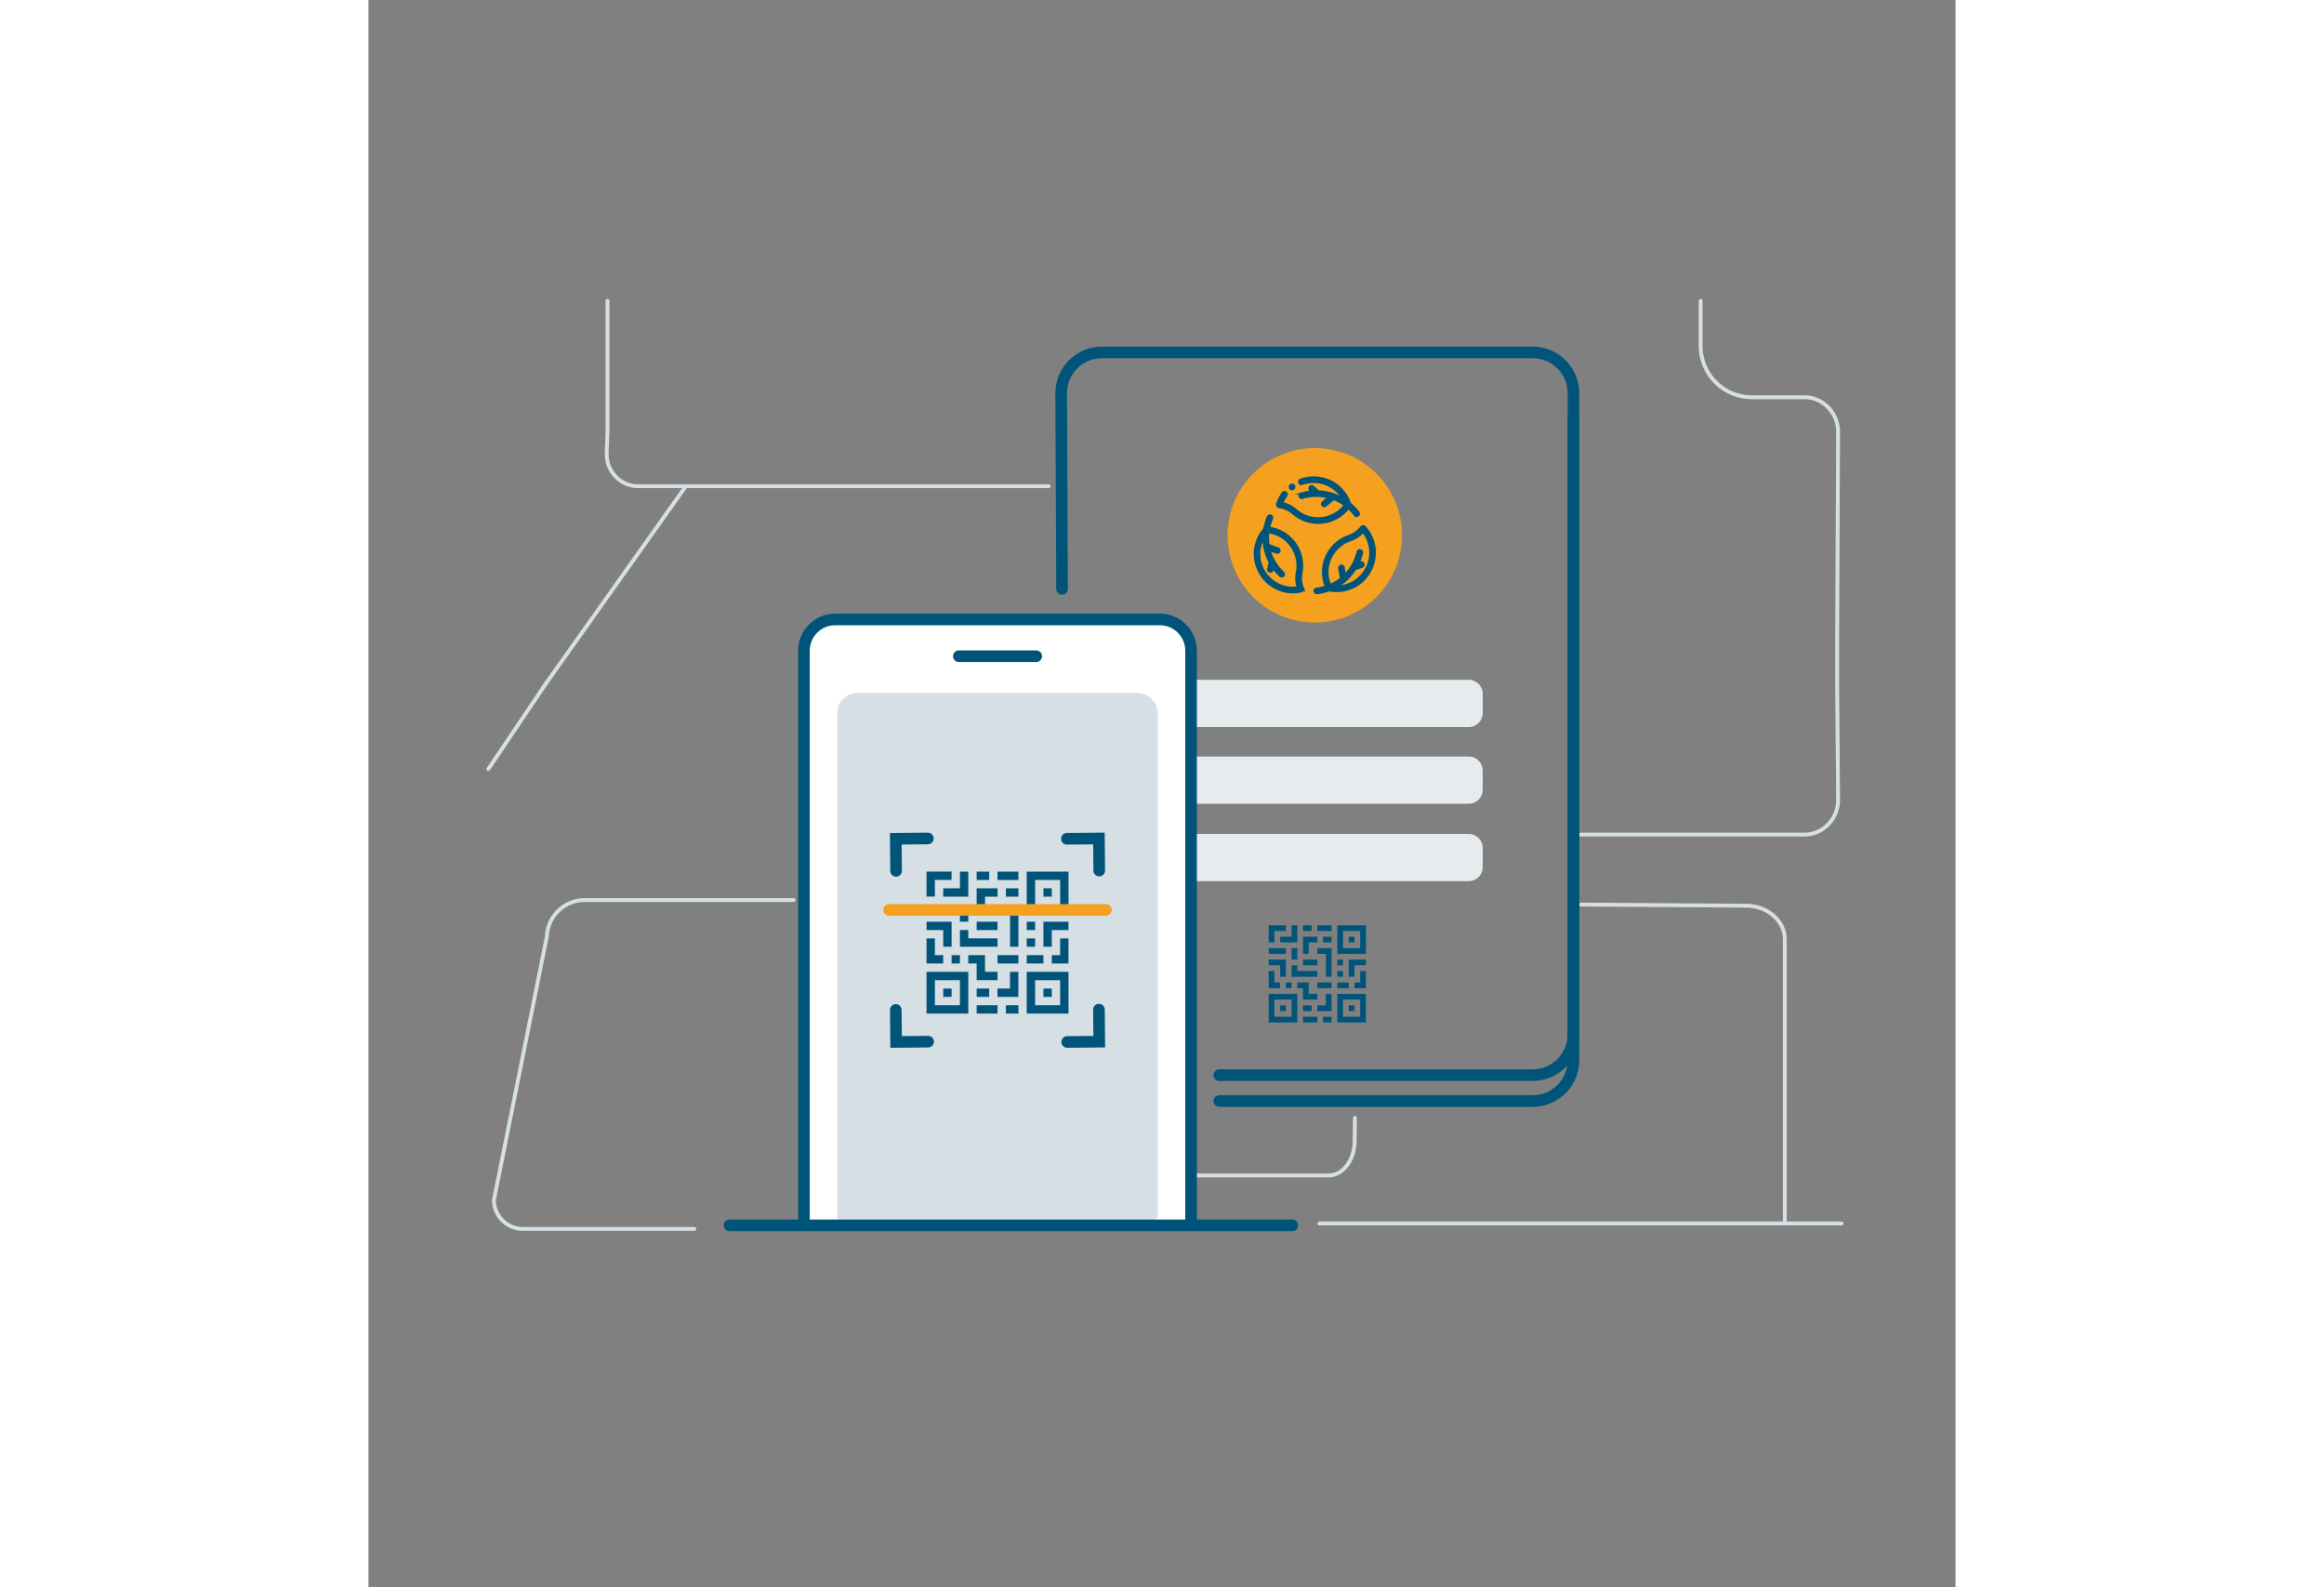 <svg width="410" height="280" viewBox="0 -65 410 410" fill="none" xmlns="http://www.w3.org/2000/svg"><rect x="0" y="-65" width="410" height="410" fill="#808080" stroke="none"/><path d="M313.239 150.57h57.82c4.82-.05 8.62-4.16 8.59-8.98l-.24-30.15v-10.07l.24-54.78c.02-4.82-3.77-8.93-8.59-8.98h-13.67c-7.31 0-13.24-5.93-13.24-13.24V12.71M365.89 250.5v-72.97c-.06-4.82-4.67-8.62-10.09-8.59l-42.55-.29M84.18 252.42H39.89c-4.13 0-7.47-3.34-7.47-7.47l13.67-68.04a9.818 9.818 0 0 1 9.81-9.43h53.92m59.789 71.13h78.55c3.71-.05 6.63-4.16 6.61-8.98l.07-5.87" stroke="#D5DFE4" stroke-miterlimit="10" stroke-linecap="round"/><path d="M311.29 43.27v165.59c0 5.83-4.72 10.55-10.55 10.55h-80.95" stroke="#005479" stroke-width="3" stroke-miterlimit="10" stroke-linecap="round"/><path d="m179.18 87.12-.23-50.55c0-5.83 4.72-10.55 10.55-10.55h111.24c5.83 0 10.55 4.72 10.55 10.55v165.59c0 5.83-4.72 10.55-10.55 10.55h-80.95" stroke="#005479" stroke-width="3" stroke-miterlimit="10" stroke-linecap="round"/><path d="M284.23 142.61H206c-2 0-3.62-1.62-3.62-3.62v-4.96c0-2 1.62-3.62 3.62-3.62h78.23c2 0 3.62 1.62 3.62 3.62v4.96c0 2-1.62 3.62-3.62 3.62Zm0 20H206c-2 0-3.62-1.62-3.62-3.62v-4.96c0-2 1.62-3.62 3.62-3.62h78.23c2 0 3.62 1.62 3.62 3.62v4.96c0 2-1.62 3.62-3.62 3.62Zm0-39.82H206c-2 0-3.62-1.62-3.62-3.62v-4.96c0-2 1.62-3.62 3.62-3.62h78.23c2 0 3.62 1.62 3.62 3.62v4.96c0 2-1.62 3.62-3.62 3.62Z" fill="#E6EBEE"/><path d="M244.469 95.8c12.443 0 22.53-10.087 22.53-22.53 0-12.443-10.087-22.53-22.53-22.53-12.443 0-22.53 10.087-22.53 22.53 0 12.443 10.087 22.53 22.53 22.53Z" fill="#F5A11F"/><path d="M112.5 250.5V103.08c0-4.46 3.62-8.08 8.08-8.08h83.85c4.46 0 8.08 3.62 8.08 8.08V250.5" fill="#fff"/><path d="M112.5 250.5V103.08c0-4.46 3.62-8.08 8.08-8.08h83.85c4.46 0 8.08 3.62 8.08 8.08V250.5" stroke="#005479" stroke-width="3" stroke-miterlimit="10" stroke-linecap="round"/><path d="M203.39 249.5h-81.77V119.27a4.77 4.77 0 0 1 4.77-4.77h72.22a4.77 4.77 0 0 1 4.77 4.77V249.5h.01Z" fill="#D5DFE4" stroke="#D5DFE4" stroke-miterlimit="10" stroke-linecap="round"/><path d="M170.06 160.14v10.79h10.79v-10.79h-10.79Zm8.63 8.62h-6.47v-6.47h6.47v6.47Z" fill="#005479"/><path d="M174.37 164.45h2.16v2.16h-2.16v-2.16Zm-4.31 32.36h10.79v-10.79h-10.79v10.79Zm2.16-8.63h6.47v6.47h-6.47v-6.47Z" fill="#005479"/><path d="M174.37 190.34h2.16v2.16h-2.16v-2.16Zm-30.2 6.47h10.79v-10.79h-10.79v10.79Zm2.16-8.63h6.47v6.47h-6.47v-6.47Z" fill="#005479"/><path d="M148.49 190.34h2.16v2.16h-2.16v-2.16Zm8.63 4.31h5.39v2.16h-5.39v-2.16Zm0-4.31h3.24v2.16h-3.24v-2.16Zm-6.48-8.63h2.16v2.16h-2.16v-2.16Zm-2.15 0h-2.16v-4.31h-2.16v6.47h4.31v-2.16h.01Zm30.2 0h-2.16v2.16h4.31v-6.47h-2.16v4.31h.01Zm-8.63 0h4.31v2.16h-4.31v-2.16Zm-7.55 0h5.39v2.16h-5.39v-2.16Zm2.16 12.94h3.24v2.16h-3.24v-2.16Zm1.07-4.31h-3.24v2.16h5.39v-6.47h-2.16v4.31h.01Zm-8.62-2.16h5.39v-2.16h-3.24v-4.31h-4.31v2.16h2.16v4.31Zm7.55-23.73h3.24v2.16h-3.24v-2.16Zm5.39 8.63h2.16v2.16h-2.16v-2.16Zm0 4.31h2.16v2.16h-2.16v-2.16Z" fill="#005479"/><path d="M174.37 179.55h2.16v-4.31h4.31v-2.16h-6.47v6.47Zm-11.86-8.63h3.24v8.63h2.16v-10.79h-5.39v2.16h-.01Zm-9.71 8.63h9.71v-2.16h-7.55v-2.16h-2.16v4.32Zm-4.31 0h2.16v-6.47h-6.47v2.16h4.31v4.31Zm4.31-10.79h2.16v4.31h-2.16v-4.31Zm4.32 4.32h5.39v2.16h-5.39v-2.16Zm2.15-6.47h3.24v-2.16h-5.39v6.47h2.16v-4.31h-.01Zm3.24-6.47h5.39v2.16h-5.39v-2.16Zm-16.18 2.15h4.31v-2.16h-6.47v6.47h2.16v-4.31Zm10.79-2.15h3.24v2.16h-3.24v-2.16Zm-8.63 6.47h6.47v-6.47h-2.16v4.31h-4.31v2.16Zm-4.32 2.15h6.47v2.16h-6.47v-2.16Z" fill="#005479"/><path d="m144.589 204.06-8.28.08-.08-8.28m52.481-.08.08 8.28-8.28.08m-.08-52.48 8.28-.08.08 8.28m-52.481.08-.08-8.28 8.28-.08M93.27 251.5h145.39" stroke="#005479" stroke-width="3" stroke-miterlimit="10" stroke-linecap="round"/><path d="M235.24 66.01c1.35.19 2.59.75 3.59 1.62a9.968 9.968 0 0 0 6.11 2.44c.14.01.28.01.41.01 2.14 0 4.25-.7 5.96-2 .7-.53 1.31-1.13 1.84-1.81.6.54 1.16 1.15 1.64 1.8.12.16.3.24.49.24a.606.606 0 0 0 .48-.97c-.64-.85-1.38-1.63-2.19-2.31-.33-.98-.82-1.91-1.45-2.76a9.726 9.726 0 0 0-5.17-3.58c-2.02-.58-4.21-.51-6.18.21a.608.608 0 0 0 .42 1.14c1.72-.63 3.65-.7 5.42-.18 1.83.53 3.4 1.61 4.53 3.14.16.21.31.43.45.66-.17-.1-.35-.19-.52-.28-1.76-.9-3.66-1.4-5.64-1.48l-1.38-1.22a.614.614 0 0 0-.86.05c-.22.25-.2.63.05.86l.4.35c-.92.08-1.83.26-2.71.53a.607.607 0 0 0 .36 1.16 12.5 12.5 0 0 1 3.6-.53c1.07 0 2.11.13 3.11.39l-1.46 1.2c-.26.21-.3.59-.08.85.12.15.29.22.47.22.14 0 .27-.05.38-.14l2.06-1.69c.39.15.77.32 1.14.51.59.3 1.16.66 1.69 1.05a8.34 8.34 0 0 1-1.64 1.61 8.665 8.665 0 0 1-5.6 1.74 8.669 8.669 0 0 1-5.36-2.14 8.117 8.117 0 0 0-3.49-1.78c.27-.66.61-1.29 1.03-1.87a.608.608 0 1 0-.98-.72c-.63.87-1.12 1.83-1.44 2.87-.05.17-.03.35.07.51.12.18.27.28.45.3Zm5.8 17.02c.44-2.2.1-4.51-.94-6.51a9.933 9.933 0 0 0-4.91-4.53c-.8-.34-1.64-.57-2.49-.69.17-.79.41-1.57.74-2.32a.613.613 0 0 0-.32-.8.613.613 0 0 0-.8.32c-.42.98-.72 2.01-.9 3.05a9.65 9.65 0 0 0-1.66 2.64 9.835 9.835 0 0 0-.1 7.57 9.91 9.91 0 0 0 5.33 5.46c1.23.53 2.53.79 3.85.79.72 0 1.45-.08 2.17-.24.17-.04.32-.15.4-.31.08-.16.09-.34.03-.51a6.873 6.873 0 0 1-.4-3.92Zm-5.58 3.07a8.69 8.69 0 0 1-4.68-4.79 8.635 8.635 0 0 1 .43-7.36c0 .2.01.4.01.6.1 1.98.62 3.87 1.54 5.62l-.36 1.8a.598.598 0 0 0 .59.72.6.6 0 0 0 .59-.49l.11-.52c.53.76 1.14 1.45 1.82 2.08a.608.608 0 0 0 .85-.03c.23-.24.22-.63-.03-.86a12.55 12.55 0 0 1-2.27-2.85c-.53-.92-.94-1.89-1.22-2.89l1.76.66a.605.605 0 0 0 .43-1.13l-2.49-.94a12.7 12.7 0 0 1-.13-1.24c-.03-.66-.01-1.33.06-1.99a8.722 8.722 0 0 1 6.52 4.58c.92 1.75 1.21 3.78.83 5.71a7.99 7.99 0 0 0 .21 3.91c-1.53.24-3.11.04-4.57-.59Zm24.469-9.53a9.79 9.79 0 0 0-2.53-5.49.634.634 0 0 0-.47-.2c-.18.01-.34.09-.45.23a6.892 6.892 0 0 1-3.2 2.3 9.964 9.964 0 0 0-5.17 4.07 9.897 9.897 0 0 0-1.47 6.52c.11.87.32 1.71.65 2.51-.77.25-1.57.43-2.38.52-.33.04-.57.34-.53.67.04.31.3.54.6.54h.07c1.06-.12 2.1-.38 3.1-.74.64.13 1.28.19 1.94.19.39 0 .78-.02 1.18-.07a9.812 9.812 0 0 0 6.6-3.7c1.64-2.1 2.38-4.71 2.06-7.35Zm-3.02 6.59a8.584 8.584 0 0 1-5.79 3.25c-.27.03-.53.05-.79.06.17-.1.34-.2.51-.31 1.67-1.08 3.04-2.47 4.1-4.15l1.74-.59c.32-.11.49-.45.38-.77a.603.603 0 0 0-.77-.38l-.5.17c.39-.84.69-1.71.9-2.61a.608.608 0 0 0-.45-.73.608.608 0 0 0-.73.45 12.36 12.36 0 0 1-1.34 3.39c-.53.92-1.17 1.76-1.9 2.5l-.31-1.86a.611.611 0 0 0-.7-.5c-.33.05-.55.37-.5.7l.43 2.63c-.32.26-.66.5-1.01.73-.56.36-1.15.67-1.76.94a8.662 8.662 0 0 1 .71-7.94 8.698 8.698 0 0 1 4.53-3.57 7.93 7.93 0 0 0 3.28-2.14 8.523 8.523 0 0 1 1.78 4.29c.28 2.32-.36 4.61-1.81 6.44Z" fill="#005479" stroke="#005479" stroke-width=".5" stroke-miterlimit="10"/><path d="M238.599 61.39a.61.61 0 1 0 0-1.22.61.61 0 0 0 0 1.22Z" fill="#005479" stroke="#005479" stroke-width=".5" stroke-miterlimit="10"/><path d="M250.29 174v7.39h7.39V174h-7.39Zm5.91 5.91h-4.43v-4.43h4.43v4.43Z" fill="#005479"/><path d="M253.239 176.95h1.48v1.48h-1.48v-1.48Zm-2.949 22.16h7.39v-7.39h-7.39v7.39Zm1.47-5.91h4.43v4.43h-4.43v-4.43Z" fill="#005479"/><path d="M253.239 194.68h1.48v1.48h-1.48v-1.48Zm-20.679 4.43h7.39v-7.39h-7.39v7.39Zm1.48-5.91h4.43v4.43h-4.43v-4.43Z" fill="#005479"/><path d="M235.52 194.68H237v1.48h-1.48v-1.48Zm5.91 2.95h3.69v1.48h-3.69v-1.48Zm0-2.95h2.22v1.48h-2.22v-1.48Zm-4.441-5.91h1.48v1.48h-1.48v-1.48Zm-1.469 0h-1.48v-2.95h-1.48v4.43h2.95v-1.48h.01Zm20.68 0h-1.48v1.48h2.95v-4.43h-1.48v2.95h.01Zm-5.91 0h2.95v1.48h-2.95v-1.48Zm-5.171 0h3.69v1.48h-3.69v-1.48Zm1.471 8.86h2.22v1.48h-2.22v-1.48Zm.739-2.95h-2.22v1.48h3.69v-4.43h-1.48v2.95h.01Zm-5.9-1.48h3.69v-1.48h-2.22v-2.95h-2.95v1.48h1.48v2.95Zm5.161-16.25h2.22v1.48h-2.22v-1.48Zm3.7 5.91h1.48v1.48h-1.48v-1.48Zm0 2.96h1.48v1.48h-1.48v-1.48Zm2.949 1.47h1.48v-2.95h2.95v-1.48h-4.43v4.43Zm-8.12-5.9h2.22v5.91h1.48v-7.39h-3.69v1.48h-.01Zm-6.649 5.9h6.65v-1.48h-5.17v-1.48h-1.48v2.96Zm-2.951 0h1.48v-4.43h-4.43v1.48h2.95v2.95Zm2.951-7.38h1.48v2.95h-1.48v-2.95Zm2.96 2.95h3.69v1.48h-3.69v-1.48Zm1.47-4.43h2.22v-1.48h-3.69v4.43h1.48v-2.95h-.01Zm2.219-4.43h3.69v1.48h-3.69V174Zm-11.079 1.48h2.95V174h-4.43v4.43h1.48v-2.95Zm7.39-1.48h2.22v1.48h-2.22V174Zm-5.91 4.43h4.43V174h-1.48v2.95h-2.95v1.48Zm-2.96 1.48h4.43v1.48h-4.43v-1.48Z" fill="#005479"/><path d="M152.51 104.5h20" stroke="#005479" stroke-width="3" stroke-miterlimit="10" stroke-linecap="round"/><path d="M134.5 170.03h56" stroke="#F5A11F" stroke-width="3" stroke-miterlimit="10" stroke-linecap="round"/><path d="M245.649 251.02h134.92M30.97 133.65l14.8-21.98L82 60.58m93.749 0H69.509c-4.47-.05-8-3.86-7.97-8.33l.22-5.85V12.71" stroke="#D5DFE4" stroke-miterlimit="10" stroke-linecap="round"/></svg>